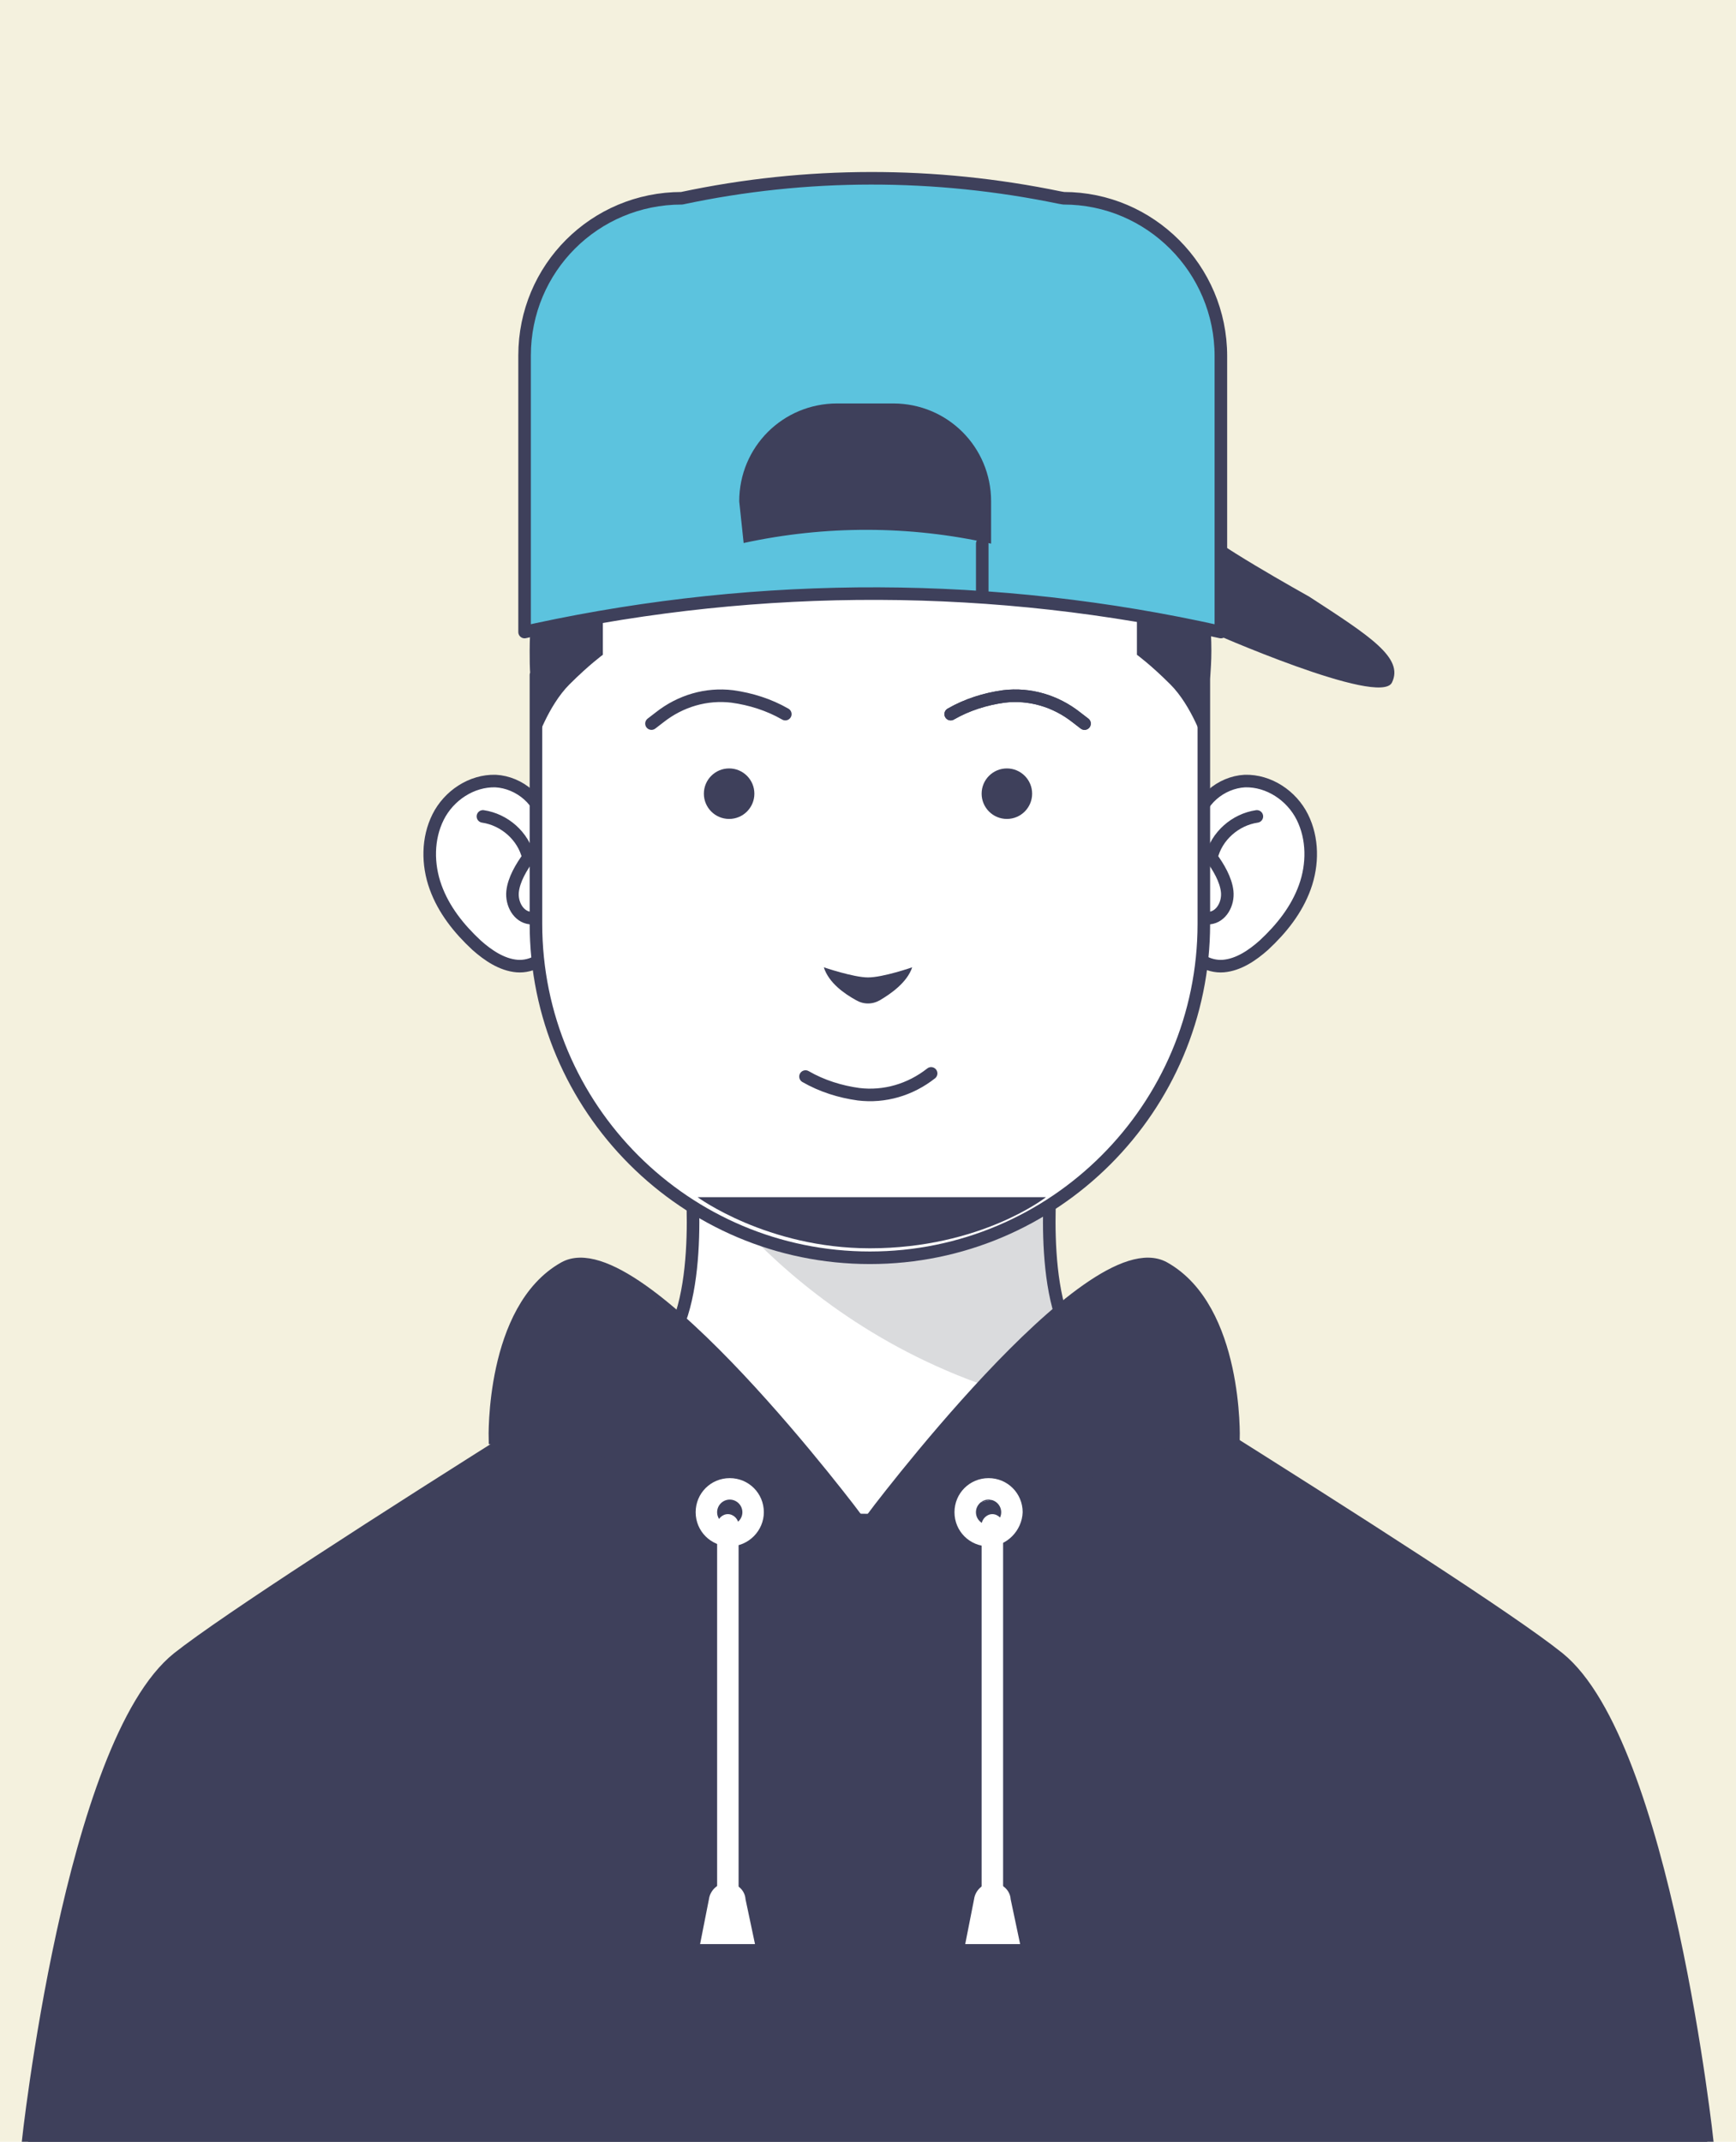 <?xml version="1.0" encoding="utf-8"?>
<!-- Generator: Adobe Illustrator 24.3.0, SVG Export Plug-In . SVG Version: 6.00 Build 0)  -->
<!DOCTYPE svg PUBLIC "-//W3C//DTD SVG 1.1//EN" "http://www.w3.org/Graphics/SVG/1.1/DTD/svg11.dtd">
<svg version="1.1" id="Layer_1" xmlns:x="http://ns.adobe.com/Extensibility/1.0/" xmlns:i="http://ns.adobe.com/AdobeIllustrator/10.0/" xmlns:graph="http://ns.adobe.com/Graphs/1.0/"
	 xmlns="http://www.w3.org/2000/svg" xmlns:xlink="http://www.w3.org/1999/xlink" x="0px" y="0px" viewBox="0 0 275 339.2"
	 style="enable-background:new 0 0 275 339.2;" xml:space="preserve">
<style type="text/css">
	.st0{fill:#F4F1DE;}
	.st1{fill:#3E405B;stroke:#3E405B;stroke-width:1.99;stroke-miterlimit:10;}
	.st2{opacity:0.2;clip-path:url(#XMLID_2_);fill:#484B57;}
	.st3{fill:#FFFFFF;stroke:#3E405B;stroke-width:1.99;stroke-linecap:round;stroke-linejoin:round;stroke-miterlimit:10;}
	.st4{fill:#3E405B;}
	.st5{fill:#5CC3DE;stroke:#3E405B;stroke-width:1.99;stroke-linecap:round;stroke-linejoin:round;stroke-miterlimit:10;}
	.st6{fill:none;stroke:#3E405B;stroke-width:1.99;stroke-linecap:round;stroke-linejoin:round;stroke-miterlimit:10;}
	.st7{fill:#FFFFFF;}
</style>
<rect class="st0" width="275" height="339.2"/>
<g>
	<g>
		<g>
			<path class="st1" d="M270.5,339.6H4.4c0,0,6.8-63.4,23.8-77c7.6-6,32.6-22.1,56.8-37.3c32.1-20.2,72.9-20.2,105.1,0
				c24.2,15.2,49.2,31.2,56.8,37.3C263.7,276.2,270.5,339.6,270.5,339.6z"/>
			<g>
				<g>
					<g>
						<defs>
							<path id="XMLID_16_" d="M186.7,225l-0.4,0.3c-29,20.7-68.1,20.6-97-0.3v0c3.5-1.6,9-3.5,15.8-11.3c6.8-7.8,4.2-29.7,4.2-29.7
								h57.4c0,0-2.6,21.9,4.2,29.7C177.6,221.4,183.1,223.4,186.7,225z"/>
						</defs>
						<use xlink:href="#XMLID_16_"  style="overflow:visible;fill:#FFFFFF;"/>
						<clipPath id="XMLID_2_">
							<use xlink:href="#XMLID_16_"  style="overflow:visible;"/>
						</clipPath>
						<path class="st2" d="M186.7,225c-48.3-1.4-72.5-33.6-77.4-41l57.4,0.5c-0.3,3.4-1.9,22.1,4.2,29.2
							C177.6,221.4,183.1,223.4,186.7,225z"/>
						
							<use xlink:href="#XMLID_16_"  style="overflow:visible;fill:none;stroke:#3E405B;stroke-width:1.99;stroke-linecap:round;stroke-linejoin:round;stroke-miterlimit:10;"/>
					</g>
					<g>
						<g>
							<g>
								<path class="st3" d="M86.2,130.7c-0.3-3.8-3.9-6.8-7.7-7c-3.8-0.1-7.4,2.3-9.1,5.7c-1.7,3.4-1.7,7.5-0.4,11.1
									c1.3,3.6,3.7,6.6,6.5,9.2c1.8,1.6,4,3.1,6.4,3.3s5.1-1.3,5.5-3.8C87.1,149,86.2,130.7,86.2,130.7z"/>
							</g>
							<path class="st3" d="M76.5,129.3c3.4,0.5,6.4,3.1,7.2,6.5c-1.1,1.5-2.3,3.5-2.5,5.4c-0.2,1.9,0.9,4,2.8,4.2"/>
						</g>
						<g>
							<g>
								<path class="st3" d="M189.5,130.7c0.3-3.8,3.9-6.8,7.7-7c3.8-0.1,7.4,2.3,9.1,5.7c1.7,3.4,1.7,7.5,0.4,11.1
									c-1.3,3.6-3.7,6.6-6.5,9.2c-1.8,1.6-4,3.1-6.4,3.3c-2.4,0.2-5.1-1.3-5.5-3.8C188.5,149,189.5,130.7,189.5,130.7z"/>
							</g>
							<path class="st3" d="M199.1,129.3c-3.4,0.5-6.4,3.1-7.2,6.5c1.1,1.5,2.3,3.5,2.5,5.4c0.2,1.9-0.9,4-2.8,4.2"/>
						</g>
						<g>
							<path class="st3" d="M190.9,103.1c0,1.5-0.1,2.9-0.2,4.4v38.8c0,29.2-23.7,52.9-52.9,52.9c-29.2,0-52.9-23.7-52.9-52.9v-39.4
								H85c-0.1-1.2-0.1-2.5-0.1-3.8c0-29.3,23.7-53,53-53C167.2,50.1,190.9,73.8,190.9,103.1z"/>
						</g>
					</g>
					<path class="st4" d="M110.5,189.6h55.2c0,0-10.3,8.1-27.9,8.1C121.5,197.7,110.5,189.6,110.5,189.6z"/>
				</g>
				<path class="st4" d="M190.9,83.9c1-1,0.6,16.1,0.6,16.1s27.1,12,29,8.1c1.9-3.9-3.4-7.3-13.1-13.6
					C207.4,94.5,190,84.8,190.9,83.9z"/>
				<path class="st4" d="M84.9,96.4v21.2c0,0,1.9-5.8,5.3-9.2c3.1-3.1,5.3-4.7,5.3-4.7V88.5C95.5,88.5,87.3,88.7,84.9,96.4z"/>
				<path class="st4" d="M190.7,96.4v21.2c0,0-1.9-5.8-5.3-9.2c-3.1-3.1-5.3-4.7-5.3-4.7V88.5C180.1,88.5,188.3,88.7,190.7,96.4z"/>
				<path class="st5" d="M168.5,31.4l-0.6-0.1c-19.8-4.1-40.2-4.1-59.9,0.1l0,0c-13.8,0-24.9,11.1-24.9,24.9v43.8l1.8-0.4
					c35.8-7.7,72.8-7.6,108.5,0.4V56.4C193.4,42.6,182.2,31.4,168.5,31.4z"/>
				<path class="st4" d="M157,86.1c-12.9-2.9-26.3-2.9-39.2-0.1l-0.7-6.6c0-8.6,6.9-15.5,15.5-15.5h8.9c8.6,0,15.5,6.9,15.5,15.5
					V86.1z"/>
			</g>
		</g>
		<line class="st3" x1="155.6" y1="86.1" x2="155.6" y2="93.7"/>
		<g>
			<g>
				<g>
					<circle class="st4" cx="115.5" cy="125.7" r="4"/>
				</g>
				<g>
					<circle class="st4" cx="159.5" cy="125.7" r="4"/>
				</g>
			</g>
			<g>
				<g>
					<g>
						<g>
							<g>
								<g>
									<g>
										<path class="st6" d="M103.2,114.6l1.3-1c3.3-2.6,7.4-3.8,11.5-3.3c2.9,0.4,5.8,1.3,8.4,2.8h0"/>
									</g>
								</g>
							</g>
							<path class="st6" d="M147.5,170c-3.3,2.6-7.4,3.8-11.5,3.3c-2.9-0.4-5.8-1.3-8.4-2.8l0,0"/>
						</g>
						<path class="st4" d="M144.5,153.2c-0.8,2.4-3.4,4.2-5.1,5.2c-1.2,0.7-2.6,0.7-3.8,0c-1.8-1-4.3-2.7-5.1-5.2c0,0,4.7,1.6,7,1.6
							C139.9,154.8,144.5,153.2,144.5,153.2z"/>
					</g>
					<g>
						<g>
							<g>
								<path class="st6" d="M171.8,114.6l-1.3-1c-3.3-2.6-7.4-3.8-11.5-3.3c-2.9,0.4-5.8,1.3-8.4,2.8l0,0"/>
							</g>
						</g>
					</g>
				</g>
				<g>
					<g>
						<g>
							<path class="st6" d="M171.8,114.6l-1.3-1c-3.3-2.6-7.4-3.8-11.5-3.3c-2.9,0.4-5.8,1.3-8.4,2.8l0,0"/>
						</g>
					</g>
				</g>
			</g>
		</g>
		<g>
			<path class="st1" d="M135.9,240.8c0,0-34.8-46.5-46.5-40c-11.6,6.5-11,27.1-11,27.1L135.9,240.8z"/>
			<path class="st1" d="M137.9,240.8c0,0,34.8-46.5,46.5-40c11.6,6.5,11,27.1,11,27.1L137.9,240.8z"/>
		</g>
	</g>
	<g>
		<g>
			<g>
				<g>
					<path class="st7" d="M115.3,307.2c-0.9,0-1.7-0.8-1.7-1.7v-64c0-0.9,0.8-1.7,1.7-1.7c0.9,0,1.7,0.8,1.7,1.7v64
						C117,306.4,116.2,307.2,115.3,307.2z"/>
				</g>
				<g>
					<path class="st7" d="M119.6,307.9h-8.7l1.4-7.1c0.2-1.5,1.5-2.6,2.9-2.6l0,0c1.5,0,2.8,1.1,2.9,2.6L119.6,307.9z"/>
				</g>
			</g>
			<g>
				<path class="st7" d="M115.6,244.9c-3,0-5.4-2.4-5.4-5.4c0-3,2.4-5.4,5.4-5.4c3,0,5.4,2.4,5.4,5.4
					C121,242.4,118.6,244.9,115.6,244.9z M115.6,237.5c-1.1,0-2,0.9-2,2s0.9,2,2,2c1.1,0,2-0.9,2-2S116.7,237.5,115.6,237.5z"/>
			</g>
		</g>
		<g>
			<g>
				<g>
					<path class="st7" d="M157.2,307.2c-0.9,0-1.7-0.8-1.7-1.7v-64c0-0.9,0.8-1.7,1.7-1.7c0.9,0,1.7,0.8,1.7,1.7v64
						C158.9,306.4,158.2,307.2,157.2,307.2z"/>
				</g>
				<g>
					<path class="st7" d="M161.6,307.9h-8.7l1.4-7.1c0.2-1.5,1.5-2.6,2.9-2.6l0,0c1.5,0,2.8,1.1,2.9,2.6L161.6,307.9z"/>
				</g>
			</g>
			<g>
				<path class="st7" d="M156.6,244.9c-3,0-5.4-2.4-5.4-5.4c0-3,2.4-5.4,5.4-5.4c3,0,5.4,2.4,5.4,5.4
					C161.9,242.4,159.5,244.9,156.6,244.9z M156.6,237.5c-1.1,0-2,0.9-2,2s0.9,2,2,2c1.1,0,2-0.9,2-2S157.7,237.5,156.6,237.5z"/>
			</g>
		</g>
	</g>
</g>
</svg>

